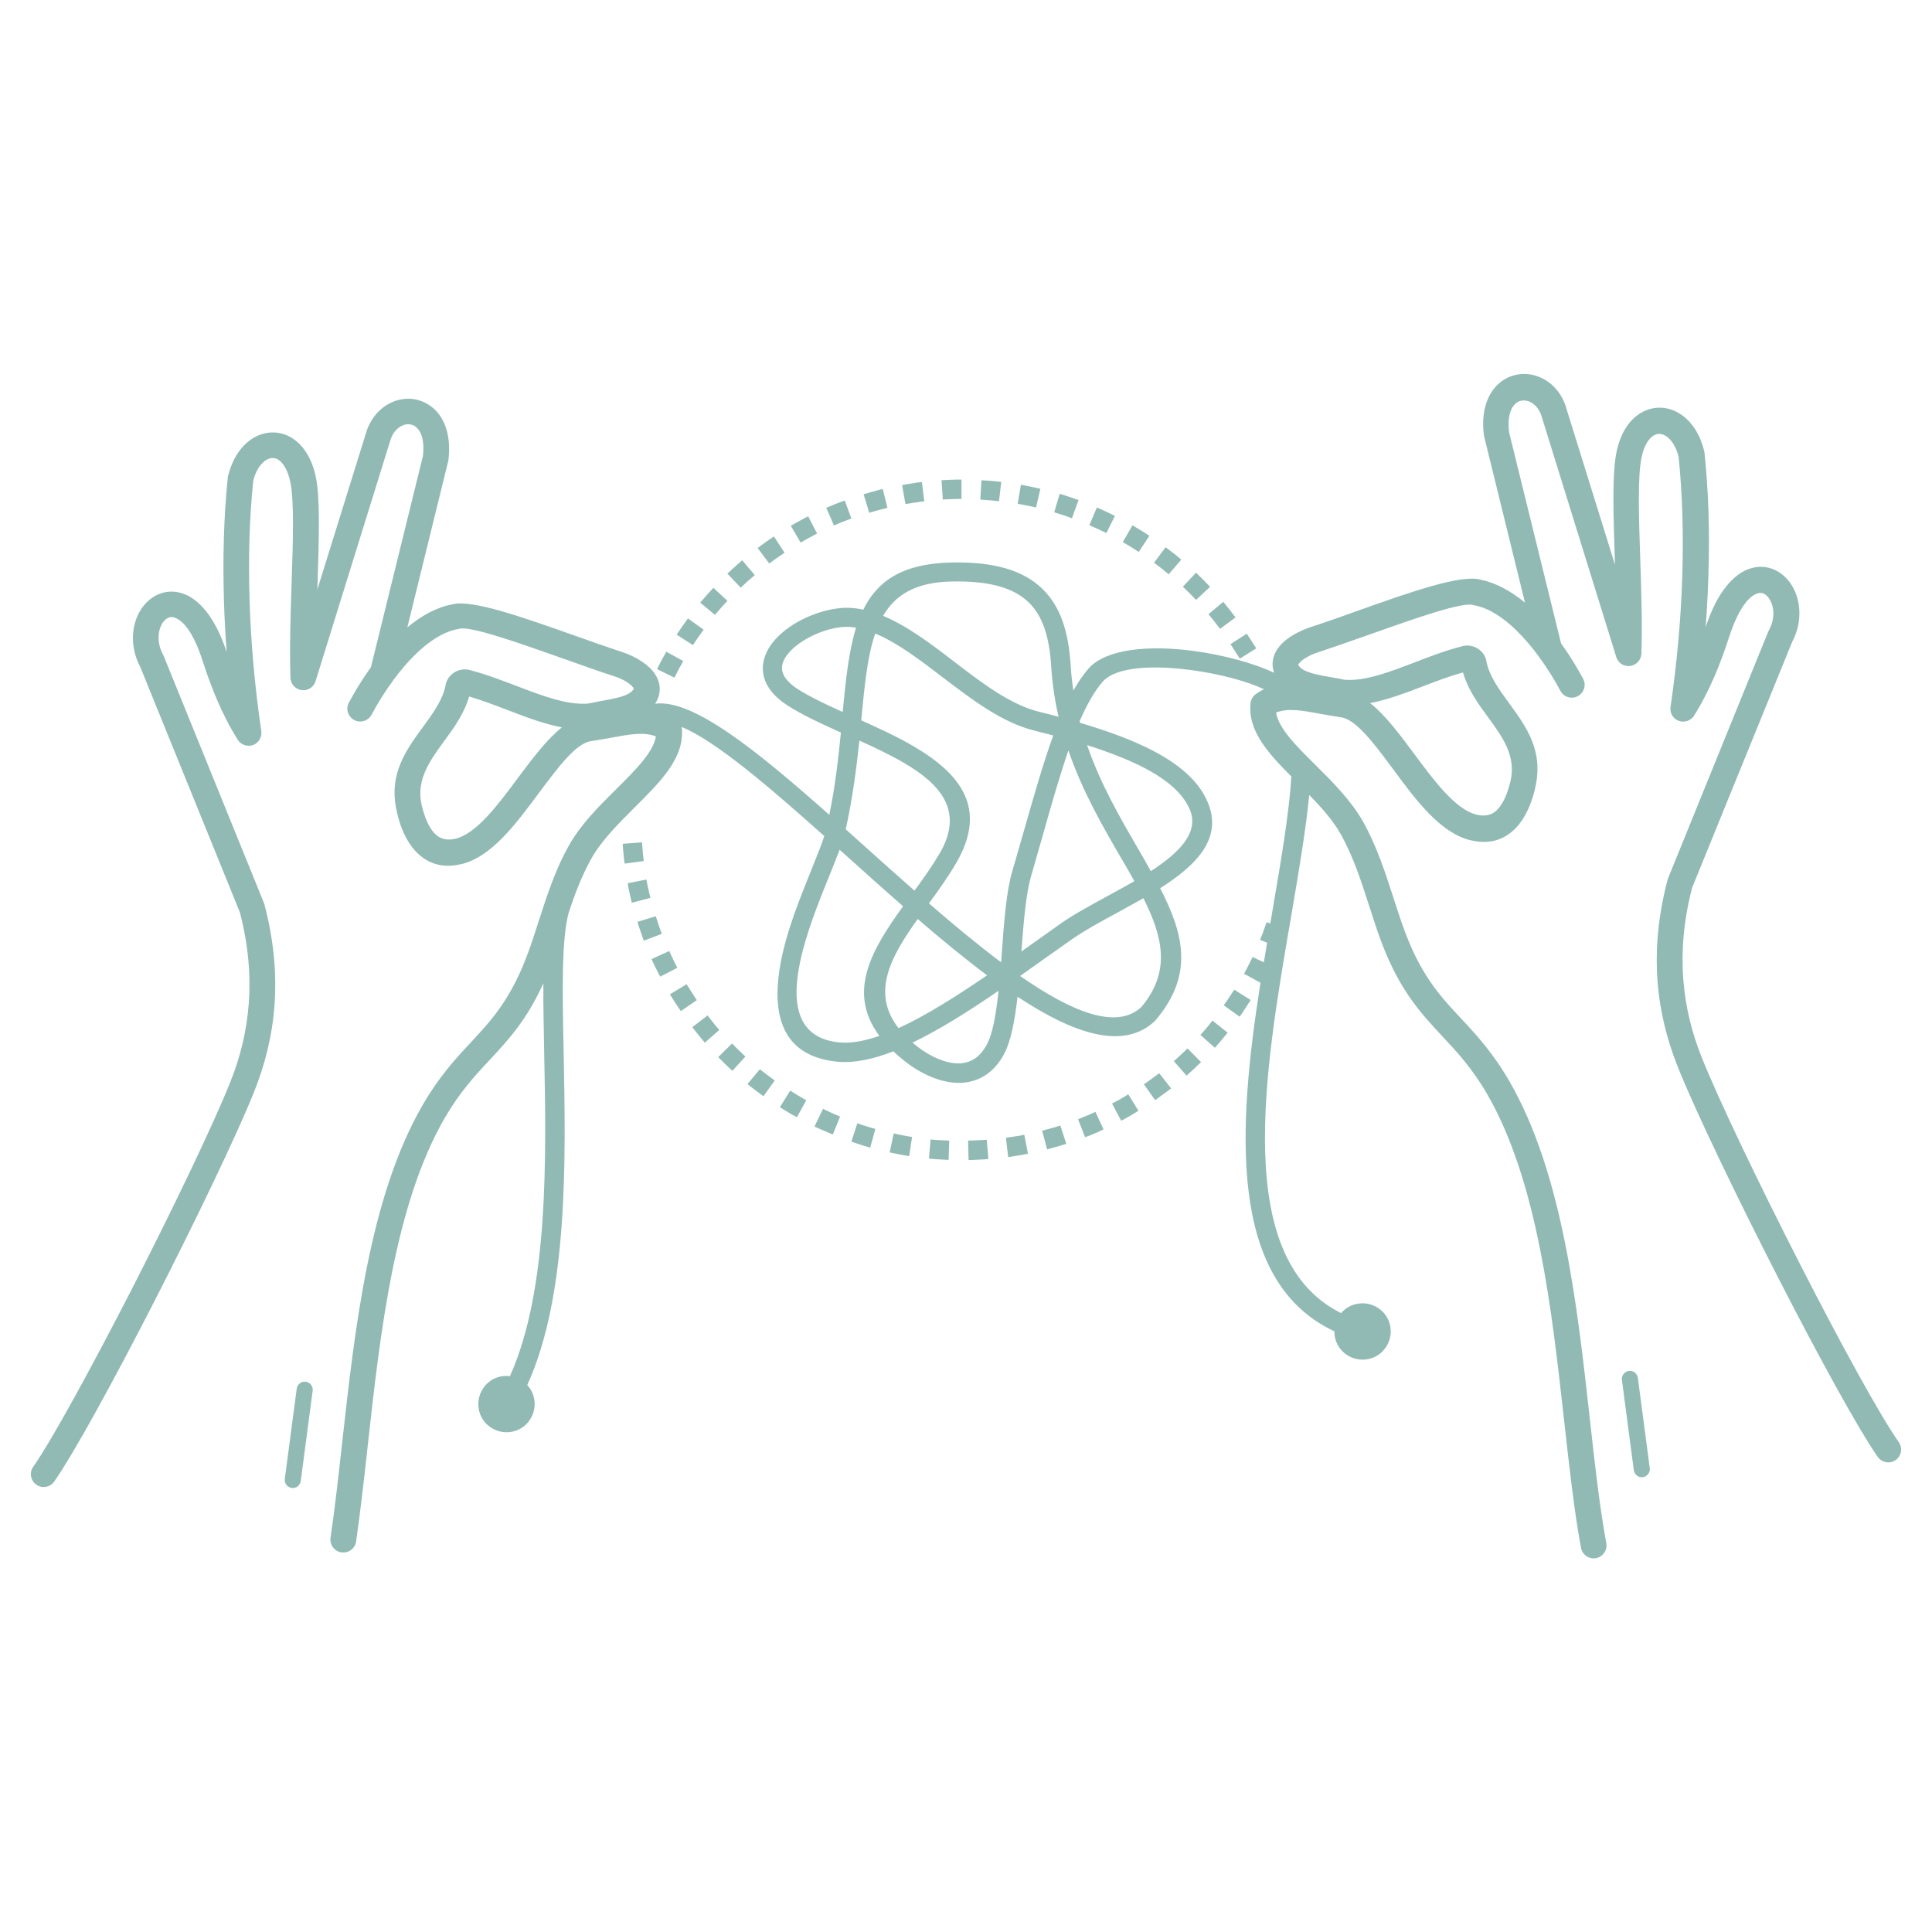 <?xml version="1.0" encoding="utf-8"?>
<!-- Generator: Adobe Illustrator 27.0.0, SVG Export Plug-In . SVG Version: 6.00 Build 0)  -->
<svg version="1.1" id="Ebene_1" xmlns="http://www.w3.org/2000/svg" xmlns:xlink="http://www.w3.org/1999/xlink" x="0px" y="0px"
	 viewBox="0 0 1200 1200" style="enable-background:new 0 0 1200 1200;" xml:space="preserve">
<style type="text/css">
	.st0{fill:#91BAB4;}
</style>
<path class="st0" d="M316.8,854.6c24.1-53.8,22.5-136,21.2-201.1c-0.3-15.4-0.6-29.9-0.5-42.8c-10.3,22.8-21.5,34.9-33.3,47.6
	c-9.2,9.8-18.7,20.1-28.1,36.3c-31.2,54.2-40,133.9-47.7,203.4c-2.3,21-4.6,41.2-7.2,59.4c-0.6,4.4-4.7,7.4-9.1,6.8
	c-4.4-0.6-7.4-4.7-6.8-9.1c2.7-18.2,4.9-38,7.2-58.8c7.9-71,16.9-152.4,49.8-209.6c10.4-18,20.4-28.8,30.2-39.3
	c13.2-14.2,25.7-27.6,36.6-58.7c1.9-5.4,3.7-10.9,5.4-16.3c5.3-16.3,10.4-32.3,18.9-47.3c7.4-13.2,18.8-24.5,29.5-35.1
	c11.9-11.8,22.9-22.8,24.5-32.6c-7.3-3-16.9-1.2-27.1,0.7c-3.8,0.7-7.7,1.4-11.8,2c-0.3,0.1-0.7,0.1-1,0.2
	c-9.4,0.8-20.8,16.2-32.9,32.4c-14.3,19.2-29.2,39.4-47.9,44l-0.6,0.1c-12.1,2.8-21.1-0.9-27.8-7.9c-5.9-6.2-9.5-14.9-11.6-23.7
	c-0.1-0.5-0.2-1-0.3-1.4c-5.2-22.8,5.6-37.6,16.4-52.4c6.1-8.3,12.2-16.7,14-25.9c0-0.2,0.1-0.5,0.1-0.7c0.8-3.1,2.9-5.7,5.5-7.3
	c2.5-1.5,5.6-2.1,8.7-1.5c0.4,0.1,0.6,0.1,0.7,0.2c9.9,2.5,19.6,6.3,29.2,9.9c15.8,6.1,31.2,11.9,44.1,10.9c2.5-0.5,4.9-0.9,7.2-1.4
	c7.8-1.4,16.1-2.8,19.5-5.7c1.1-0.9,1.7-1.6,1.9-2.2c-0.1-0.3-0.3-0.6-0.7-1c-2.4-2.9-7.3-5.3-11.3-6.6c-9.9-3.2-20.5-7-31.2-10.8
	c-29.4-10.4-58.8-20.8-65.5-18.7c-0.3,0.1-0.6,0.2-0.9,0.2c-9,1.7-17.9,7.7-25.9,15.5c-5,4.8-9.6,10.3-13.7,15.9
	c-0.2,0.3-0.3,0.5-0.5,0.7c-5.3,7.2-9.8,14.6-13.2,21c-2.1,3.9-6.9,5.4-10.8,3.3c-3.9-2.1-5.4-6.9-3.3-10.8
	c3.6-6.7,8.2-14.4,13.7-22l32.3-131.2c1-8.8-0.7-14.5-3.7-17.4c-1.1-1.1-2.3-1.8-3.7-2.1c-1.4-0.3-2.9-0.3-4.3,0.2
	c-3.4,1-6.6,4-8.3,8.8L196,423.1c-1,3.2-3.9,5.5-7.3,5.6c-4.4,0.2-8.1-3.3-8.3-7.7c-0.6-17.4,0-38.3,0.7-58.2
	c0.9-26.7,1.7-51.9-0.8-63.6c-1.5-6.8-4-11.1-6.9-13.3c-1.3-1-2.7-1.4-4.1-1.4c-1.4,0-2.9,0.5-4.4,1.5c-3.2,2.2-6.1,6.5-7.6,12.6
	c-2.4,23.2-3.1,48.2-2.3,73.9c0.8,26.7,3.3,54.3,7.3,81.6c0.4,3-0.9,6.1-3.6,7.9c-3.7,2.3-8.7,1.2-11-2.5
	c-5.1-8.1-9.2-16.3-12.8-24.6c-3.5-8.2-6.5-16.5-9.2-24.9c-5.5-16.9-11.8-24.6-17.3-26.4c-1.4-0.5-2.8-0.4-3.9,0.1
	c-1.4,0.6-2.7,1.9-3.7,3.5c-2.9,4.8-3.4,12.2,0.5,19.5c0.1,0.3,0.3,0.5,0.4,0.8L164,561h0c0.1,0.3,0.2,0.7,0.3,1
	c5.9,22.5,7.6,43.2,6.2,62.4c-1.4,19.2-6,36.9-12.5,53.3c-10.8,27.1-36.7,80.9-62.7,131.7c-24.5,47.8-49.2,93-61.6,110.8
	c-2.5,3.6-7.5,4.5-11.1,2c-3.6-2.5-4.5-7.5-2-11.1c12-17.2,36.2-61.7,60.5-108.9c25.8-50.4,51.4-103.6,62-130.3
	c6-14.9,10.1-31,11.4-48.6c1.3-17.4-0.2-36.2-5.5-56.6L87.1,414.2c-6.7-12.6-5.4-26.1,0.1-35.1c2.7-4.4,6.4-7.8,10.8-9.8
	c4.7-2.1,9.9-2.5,15.4-0.7c9.7,3.2,20,14,27.4,36.4c-0.8-10.7-1.4-21.4-1.7-31.9c-0.8-26.7-0.1-52.5,2.4-76.5c0-0.5,0.1-1,0.3-1.4
	c2.6-10.4,7.9-18,14.2-22.3c4.1-2.8,8.7-4.3,13.4-4.3c4.7,0,9.3,1.4,13.5,4.5c5.9,4.3,10.8,11.9,13.2,22.8c2.9,13.5,2,39.6,1.1,67.4
	l-0.1,2.9l30.5-98.1c0-0.1,0.1-0.3,0.1-0.4c3.5-10.1,10.8-16.6,18.8-19c4.1-1.2,8.4-1.4,12.5-0.4c4.1,1,8,3.1,11.3,6.3
	c6.2,6.2,10,16.6,8.2,31.3c0,0.3-0.1,0.6-0.2,0.9h0l-25.3,102.9c8.5-7.1,17.8-12.4,27.8-14.3c12.2-3.3,43.6,7.9,75.1,19
	c10.6,3.8,21.2,7.5,30.8,10.7c6.2,2,14,6.1,18.6,11.5c1.8,2.1,3.1,4.5,3.9,7.1c0.8,2.9,0.8,6-0.2,9.1c-0.5,1.4-1.2,2.9-2.1,4.3
	c23.5-3.2,63.5,29.4,108.2,69c3.7-17.9,5.6-35.1,7.2-51.1c-12.4-5.6-24.2-11-33.4-17c-8.3-5.4-12.8-11.4-14.4-17.5
	c-1.6-6-0.4-11.9,2.7-17.4c2.8-4.9,7.2-9.3,12.4-13.1c11.7-8.4,28.2-13.6,40.6-12.3c2,0.2,4,0.5,6,1c8.7-17.8,24.3-28.6,54.2-29.3
	c27.3-0.7,45.2,5,56.8,16.1c11.7,11.2,16.5,27.3,17.8,47.5c0.3,5.5,0.9,10.8,1.7,15.9c2.9-5.1,5.9-9.6,9.2-13.4
	c0.3-0.3,0.2-0.3,0.3-0.4c11.3-12.4,38.2-14.3,64.4-10.9c19.2,2.5,38.4,7.8,50.8,13.7c-0.1-0.2-0.1-0.3-0.2-0.5
	c-1-3.2-1-6.2-0.2-9.1c0.7-2.6,2.1-5,3.9-7.1c4.5-5.4,12.4-9.4,18.6-11.5c9.6-3.1,20.2-6.9,30.8-10.7c31.5-11.2,63-22.3,75.1-19
	c9.9,2,19.3,7.3,27.8,14.3l-25.3-102.9h0c-0.1-0.3-0.1-0.6-0.2-0.9c-1.9-14.7,2-25.1,8.2-31.3c3.3-3.3,7.2-5.3,11.3-6.3
	c4.1-1,8.4-0.8,12.5,0.4c8,2.4,15.4,8.8,18.8,19c0.1,0.1,0.1,0.3,0.1,0.4l30.5,98.1l-0.1-2.9c-0.9-27.8-1.8-53.9,1.1-67.4
	c2.3-10.9,7.2-18.5,13.2-22.8c4.2-3,8.8-4.5,13.5-4.5c4.7,0,9.2,1.5,13.4,4.3c6.3,4.3,11.6,11.8,14.2,22.3c0.1,0.5,0.2,0.9,0.3,1.4
	c2.5,24,3.3,49.9,2.4,76.5c-0.3,10.6-0.9,21.2-1.7,31.9c7.3-22.4,17.7-33.2,27.4-36.4c5.5-1.8,10.7-1.4,15.4,0.7
	c4.4,2,8.1,5.4,10.8,9.8c5.5,9,6.8,22.5,0.1,35.1L1051,551.4c-5.3,20.5-6.8,39.3-5.5,56.6c1.3,17.5,5.4,33.6,11.4,48.6
	c10.6,26.6,36.2,79.9,62,130.3c24.2,47.3,48.5,91.8,60.5,108.9c2.5,3.6,1.6,8.6-2,11.1c-3.6,2.5-8.6,1.6-11.1-2
	c-12.4-17.8-37.1-63-61.6-110.8c-26-50.7-51.9-104.6-62.7-131.7c-6.5-16.4-11.1-34.1-12.5-53.3c-1.4-19.2,0.3-39.9,6.2-62.4
	c0.1-0.3,0.2-0.7,0.3-1h0l62.2-153.2c0.1-0.3,0.2-0.5,0.4-0.8c4-7.3,3.5-14.7,0.5-19.5c-1-1.7-2.3-2.9-3.7-3.5
	c-1.1-0.5-2.5-0.6-3.9-0.1c-5.4,1.8-11.7,9.5-17.3,26.4c-2.7,8.4-5.7,16.7-9.2,24.9c-3.6,8.3-7.7,16.5-12.8,24.6
	c-2.3,3.7-7.3,4.8-11,2.5c-2.7-1.7-4.1-4.9-3.6-7.9c4-27.3,6.5-54.9,7.3-81.6c0.8-25.7,0.1-50.7-2.3-73.9
	c-1.6-6.2-4.4-10.4-7.6-12.6c-1.5-1-3-1.5-4.4-1.5c-1.4,0-2.8,0.5-4.1,1.4c-2.9,2.1-5.5,6.5-6.9,13.3c-2.5,11.7-1.7,36.8-0.8,63.6
	c0.7,20,1.3,40.8,0.7,58.2c-0.2,4.4-3.8,7.8-8.3,7.7c-3.5-0.1-6.4-2.5-7.3-5.6l-46.6-150.2c-1.7-4.8-4.9-7.8-8.3-8.8
	c-1.5-0.4-2.9-0.5-4.3-0.2c-1.3,0.3-2.6,1-3.7,2.1c-3,2.9-4.7,8.6-3.7,17.4l32.3,131.2c5.5,7.6,10.1,15.3,13.7,22
	c2.1,3.9,0.6,8.7-3.3,10.8c-3.9,2.1-8.7,0.6-10.8-3.3c-3.4-6.4-7.9-13.8-13.2-21c-0.2-0.2-0.4-0.5-0.5-0.7
	c-4.1-5.6-8.7-11-13.7-15.9c-8-7.8-16.9-13.8-25.9-15.5c-0.3-0.1-0.6-0.1-0.9-0.2c-6.7-2.1-36.1,8.3-65.5,18.7
	c-10.7,3.8-21.3,7.5-31.2,10.8c-4,1.3-8.9,3.7-11.3,6.6c-0.3,0.4-0.6,0.8-0.7,1c0.2,0.5,0.8,1.2,1.9,2.2c3.4,2.9,11.8,4.4,19.5,5.7
	c2.4,0.4,4.7,0.8,7.2,1.4c12.8,1.1,28.2-4.8,44.1-10.9c9.6-3.7,19.3-7.4,29.2-9.9c0.1,0,0.4-0.1,0.7-0.2c3.1-0.6,6.2,0,8.7,1.5
	c2.7,1.6,4.7,4.1,5.5,7.3c0.1,0.2,0.1,0.5,0.1,0.7c1.8,9.2,7.9,17.5,14,25.9c10.8,14.8,21.6,29.5,16.4,52.4
	c-0.1,0.4-0.2,0.8-0.3,1.4c-2.1,8.8-5.8,17.5-11.6,23.7c-6.7,7-15.7,10.7-27.8,7.9l-0.6-0.1c-18.7-4.6-33.7-24.7-47.9-44
	c-12-16.2-23.5-31.6-32.9-32.4c-0.3,0-0.7-0.1-1-0.2c-4.1-0.6-7.9-1.3-11.8-2c-10.2-1.9-19.8-3.7-27.1-0.7
	c1.6,9.9,12.6,20.8,24.5,32.6c10.7,10.6,22,21.9,29.5,35.1c8.4,15,13.6,31,18.9,47.3c1.7,5.4,3.5,10.9,5.4,16.3
	c10.8,31.1,23.3,44.5,36.6,58.7c9.7,10.4,19.8,21.3,30.2,39.3c32.9,57.2,41.9,138.6,49.8,209.6c3.1,28.2,6.1,54.7,10.2,77
	c0.8,4.3-2.1,8.5-6.4,9.3c-4.3,0.8-8.5-2.1-9.3-6.4c-4.3-23.1-7.2-49.8-10.4-78.1c-7.7-69.5-16.5-149.2-47.7-203.4
	c-9.4-16.3-18.9-26.5-28.1-36.3c-14.4-15.5-28-30.1-39.9-64.3c-1.9-5.6-3.7-11.1-5.5-16.7c-5-15.5-9.9-30.7-17.6-44.4
	c-4.8-8.6-12-16.7-19.6-24.4c-2.2,22.3-6.6,48.2-11.3,75.7C785.3,665.7,765.3,782,833,815.6c0.3-0.3,0.6-0.7,0.9-1
	c3.2-3.2,7.5-5.1,12.4-5.1s9.2,2,12.4,5.1c3.2,3.2,5.1,7.5,5.1,12.4s-2,9.2-5.1,12.4c-3.2,3.2-7.5,5.1-12.4,5.1s-9.2-2-12.4-5.1
	c-3.2-3.2-5.1-7.5-5.1-12.4v-0.1c-66.4-31.1-60.1-126-45.9-216.5l-10.2-5.6l0.5-0.9l0.9-1.7l2.2-4.3l1.3-2.6l0.4-0.9l7,3.3
	c0.7-4.1,1.4-8.2,2-12.2l-4.4-1.7l1.1-2.7l0.7-1.8l1-2.8l1.3-3.7l2.3,0.8l1.1-6.5c5.4-31.6,10.5-61.1,12-84.8
	c-14.6-14.6-27-28.4-25.4-45.2c0.2-2.3,1.3-4.5,3.3-6c1.7-1.2,3.4-2.2,5.1-3c-10.8-5.1-28.2-9.7-46-12c-22.9-3-45.7-2-54,7.1
	c-0.3,0.3,0,0-0.2,0.2c-5.2,6-9.9,14.4-14.3,24.5l0.3,1.1c14.6,4.3,28,9,39.6,14.5c18.9,8.9,33,19.8,39.3,34
	c10.2,22.9-6.4,39.7-29.2,54.2c14.9,28.9,20.8,54-2.7,81.8c-0.1,0.2-0.3,0.3-0.4,0.5c-19.5,18.6-50.3,8.3-85.5-14.9
	c-1.7,15.1-4.2,28.4-8.9,36.6c-1.1,2-2.3,3.7-3.5,5.2c-6.5,8.1-14.7,11.5-23.6,11.7c-8.2,0.1-16.8-2.7-24.9-7.3
	c-3.5-2-6.8-4.3-9.9-6.8c-2.3-1.8-4.4-3.7-6.3-5.5c-12.8,5-24.7,7.5-35.3,6.4c-32.1-3.4-38.9-26.4-36.1-52.1
	c2.3-21.5,11.6-44.8,17.2-58.8l0.1-0.3c2-5.1,2.7-6.8,3.4-8.5c3.4-8.5,6.3-15.7,7.8-20.4c-35.3-31.5-67.5-59-88.6-67.8
	c0.1,0.3,0.1,0.6,0.1,0.9c1.7,18.3-13.1,33-29.3,49.1c-9.9,9.9-20.4,20.3-26.8,31.6c-5.9,10.5-10.2,21.8-14.1,33.5
	c0,0.1-0.1,0.2-0.1,0.4c-4.5,16.9-3.9,48.8-3.1,86.5c1.3,66.5,3,150.5-22.6,206.8c2.9,3.1,4.6,7.3,4.6,11.8c0,4.8-2,9.2-5.1,12.4
	c-3.2,3.2-7.5,5.1-12.4,5.1c-4.8,0-9.2-2-12.4-5.1c-3.2-3.2-5.1-7.5-5.1-12.4s2-9.2,5.1-12.4c3.2-3.2,7.5-5.1,12.4-5.1
	c0.8,0,1.6,0.1,2.3,0.2L316.8,854.6z M184.3,862.5c0.4-2.7,2.9-4.7,5.6-4.3s4.7,2.9,4.3,5.6l-7.4,56.1c-0.4,2.7-2.9,4.7-5.6,4.3
	s-4.7-2.9-4.3-5.6L184.3,862.5z M1007.4,857.1c-0.4-2.7,1.6-5.2,4.3-5.6c2.7-0.4,5.2,1.6,5.6,4.3l7.4,56.1c0.4,2.7-1.6,5.2-4.3,5.6
	c-2.7,0.4-5.2-1.6-5.6-4.3L1007.4,857.1z M349,451.8c-11-2.1-22.3-6.4-33.8-10.8c-7.9-3-15.9-6.1-23.8-8.4
	c-3.1,10.7-9.4,19.4-15.8,28.1c-8.6,11.8-17.3,23.7-13.7,39.4c0.1,0.4,0.2,0.8,0.3,1.1c1.6,6.4,4,12.5,7.7,16.4
	c2.9,3.1,7,4.7,12.7,3.4l0.4-0.1c13.1-3.2,26.3-21,38.9-38C330.9,471,339.6,459.2,349,451.8L349,451.8z M780.3,402.7
	c-1.9-2.9-3.8-5.9-5.7-8.8l-0.2-0.3l-10.1,6.5c1.9,3,3.9,6,5.8,9L780.3,402.7L780.3,402.7z M767.4,383.5c-2.5-3.3-5-6.6-7.6-9.7
	l-9.2,7.7c2.5,2.9,4.9,6.1,7.2,9.1L767.4,383.5L767.4,383.5z M751.6,364.5c-2.8-3-5.7-5.9-8.7-8.8l-8.2,8.7c2.8,2.7,5.6,5.4,8.2,8.2
	L751.6,364.5L751.6,364.5z M733.7,347.6c-3.1-2.7-6.4-5.2-9.7-7.7l-7.2,9.6c3.1,2.3,6.2,4.7,9.1,7.2L733.7,347.6z M713.9,332.8
	c-3.4-2.3-6.9-4.4-10.5-6.5l-6,10.4c3.4,2,6.7,4,9.9,6.1L713.9,332.8L713.9,332.8z M692.5,320.4c-3.7-1.8-7.4-3.6-11.2-5.2l-4.7,11
	c3.6,1.5,7.1,3.2,10.6,4.9L692.5,320.4L692.5,320.4z M669.9,310.6c-3.9-1.4-7.8-2.7-11.7-3.9l-3.4,11.5c3.7,1.1,7.4,2.3,11,3.7
	L669.9,310.6L669.9,310.6z M646.2,303.6c-4-0.9-8-1.8-12.1-2.5l-2,11.8c3.8,0.7,7.6,1.4,11.4,2.3L646.2,303.6L646.2,303.6z
	 M621.9,299.3c-4.1-0.5-8.2-0.8-12.3-1l-0.7,12c3.9,0.2,7.8,0.6,11.6,1L621.9,299.3z M597.2,297.9h-1.6l-2,0l-2.9,0.1l-4.8,0.2
	l-1.1,0.1l0.8,12l1-0.1l2.7-0.1l1.8-0.1l4.6-0.1h1.5L597.2,297.9L597.2,297.9z M572.6,299.4l-0.9,0.1l-1.9,0.2L568,300l-1.9,0.3
	l-1.9,0.3l-1.9,0.3l-0.9,0.2l-1.1,0.2l2.1,11.8l1-0.2l0.9-0.1l3.5-0.6l0.9-0.1c0.9-0.1,1.8-0.2,2.7-0.4l1.8-0.2l0.9-0.1L572.6,299.4
	L572.6,299.4z M548.3,303.7l-1.5,0.4l-0.9,0.2l-1.8,0.5l-1.8,0.5l-1.8,0.5l-0.9,0.3l-1.8,0.5l-1.4,0.4l3.5,11.5
	c3.2-1,6.5-1.9,9.8-2.7l1.5-0.4L548.3,303.7L548.3,303.7z M524.7,310.9c-0.6,0.2-1.2,0.4-1.7,0.6l-0.9,0.3l-1.7,0.7l-0.9,0.3
	l-1.7,0.7c-1.5,0.6-3.1,1.3-4.6,1.9l4.8,11l1.1-0.5c1.6-0.7,3.2-1.3,4.8-2c0.8-0.3,1.6-0.6,2.4-0.9c0.8-0.3,1.6-0.6,2.5-0.9
	L524.7,310.9L524.7,310.9z M502,320.7c-0.6,0.3-1.1,0.6-1.6,0.8l-0.8,0.4l-1.6,0.9c-0.8,0.4-1.6,0.9-2.4,1.3
	c-0.8,0.4-1.6,0.9-2.4,1.3c-0.7,0.4-1.3,0.8-2,1.2l6.1,10.4c0.9-0.5,1.7-1,2.6-1.5c2-1.1,4-2.2,6-3.3c0.5-0.3,1-0.5,1.6-0.8
	L502,320.7L502,320.7z M480.7,333.2c-1.5,1-2.9,2-4.4,3c-1.9,1.4-3.8,2.7-5.7,4.2l7.2,9.6c3.1-2.3,6.3-4.6,9.5-6.7L480.7,333.2
	L480.7,333.2z M461,348c-0.6,0.5-1.2,1-1.7,1.5c-0.9,0.8-1.8,1.6-2.7,2.4c-1.6,1.4-3.2,2.9-4.8,4.4l8.3,8.7c2.8-2.7,5.7-5.3,8.7-7.8
	L461,348L461,348z M443.1,365.1c-1.1,1.1-2.1,2.3-3.1,3.4c-0.6,0.7-1.2,1.4-1.8,2c-0.6,0.7-1.2,1.4-1.8,2.1c-0.5,0.6-1,1.2-1.5,1.7
	l9.2,7.6c2.5-3,5-5.9,7.7-8.7L443.1,365.1L443.1,365.1z M427.3,384.1c-2.4,3.3-4.8,6.7-7,10.1l10.1,6.5c1.2-1.9,2.5-3.7,3.7-5.5
	c1-1.4,1.9-2.7,2.9-4.1L427.3,384.1L427.3,384.1z M413.9,404.8l-0.7,1.2c-0.6,1.1-1.2,2.1-1.8,3.2c-0.4,0.8-0.9,1.6-1.3,2.4
	c-0.4,0.8-0.8,1.6-1.2,2.4l-0.8,1.6l10.8,5.3c1.7-3.5,3.5-6.9,5.5-10.3L413.9,404.8z M386.8,524.1l0,0.5l0.2,2.6l0.2,2.6l0.4,3.9
	l0.2,1.3l0.2,1.4l11.9-1.6v0l-0.2-1.2l-0.1-1.2l-0.3-2.5l-0.2-2.5l-0.3-3.7l0-0.5L386.8,524.1L386.8,524.1z M389.9,548.6l0.1,0.6
	l0.2,1.3l0.5,2.5l0.8,3.8l0.6,2.5l0.3,1.4l11.6-3l-0.3-1.2l-0.6-2.4l-0.5-2.4l-0.3-1.2l-0.7-3.6l-0.1-0.6L389.9,548.6L389.9,548.6z
	 M395.9,572.6l0.5,1.6l0.4,1.2l0.8,2.4l1.3,3.6l0.4,1.2l0.4,1.2l0.2,0.5l11.2-4.3l-0.2-0.4l-0.8-2.2l-0.4-1.1l-0.8-2.3l-1.1-3.4
	l-0.5-1.5L395.9,572.6L395.9,572.6z M404.7,595.7l0.4,0.9l0.5,1.1l1.6,3.4l0.6,1.1l1.1,2.2l0.6,1.1l0.6,1.1l10.6-5.5l-0.5-1
	l-1.1-2.1l-1-2.1l-0.5-1.1l-1.5-3.2l-0.4-0.9L404.7,595.7L404.7,595.7z M416.1,617.6l0.8,1.3l2,3.2l1.4,2.1l1.4,2.1l0.7,1l0.5,0.7
	l9.9-6.8l-0.5-0.7l-1.3-2l-0.6-1l-1.3-2l-1.9-3l-0.7-1.2L416.1,617.6L416.1,617.6z M430,638l0.3,0.4l0.8,1l2.3,2.9l0.8,1l2.4,2.9
	l0.8,0.9l0.4,0.5l9-7.9l-0.4-0.4l-2.3-2.7l-0.7-0.9l-2.2-2.8l-1.4-1.8l-0.3-0.4L430,638L430,638z M446.1,656.6l0.5,0.5l3.5,3.5
	l3.6,3.4l1.2,1.1l8.1-8.9l-1.1-1l-1.7-1.6l-3.4-3.3l-1.6-1.7l-0.5-0.5L446.1,656.6L446.1,656.6z M464.3,673.3l0.7,0.6l2,1.6l2,1.5
	l2,1.5l2,1.5l1.2,0.9l7-9.8l-1.1-0.8l-2.8-2.1l-1.9-1.4l-1.8-1.4l-0.9-0.7l-0.7-0.6L464.3,673.3L464.3,673.3z M484.4,687.7l1,0.6
	l2.1,1.3l1.1,0.7l3.2,1.9l1.1,0.6l1.1,0.6l1,0.5l5.8-10.5l-0.9-0.5l-2-1.2l-3.1-1.8l-3-1.9l-1-0.6L484.4,687.7L484.4,687.7z
	 M505.9,699.7l1.5,0.7l1.1,0.5l2.3,1l1.2,0.5l3.5,1.5l1.2,0.5l0.6,0.2l4.5-11.1l-0.5-0.2l-2.2-0.9l-1.1-0.5l-2.2-1l-3.2-1.5
	l-1.4-0.7L505.9,699.7L505.9,699.7z M528.8,709.1l0.9,0.3l1.2,0.4l2.4,0.8l2.4,0.8l3.7,1.1l1.1,0.3l3.2-11.6l-1-0.3l-3.5-1l-1.2-0.4
	l-2.3-0.7l-2.3-0.8l-0.9-0.3L528.8,709.1L528.8,709.1z M552.6,715.8l0.6,0.1l2.5,0.5l1.3,0.3l2.6,0.5l3.8,0.7l1.3,0.2l1.8-11.9h0
	l-2.4-0.4l-1.2-0.2l-3.6-0.7l-2.4-0.5l-1.2-0.3l-0.6-0.1L552.6,715.8L552.6,715.8z M577,719.6l0.7,0.1l2.6,0.2l2.6,0.2l4,0.2
	l1.3,0.1l1,0l0.4-12l-1,0l-2.5-0.1l-3.7-0.2l-2.5-0.2l-1.2-0.1l-0.7-0.1L577,719.6L577,719.6z M601.6,720.5l1.4,0l4.3-0.2l4.3-0.2
	l1.1-0.1l1.2-0.1l-1-12l-1.1,0.1l-4.1,0.2l-4.1,0.2l-1,0l-1.3,0L601.6,720.5L601.6,720.5z M626.2,718.7l1.4-0.2l1.1-0.2l3.1-0.5
	l4.2-0.7l1-0.2l1.5-0.3l-2.3-11.8l-1.3,0.3l-2.9,0.5l-3.9,0.6l-2,0.3l-1.3,0.2L626.2,718.7L626.2,718.7z M650.4,713.9l0.8-0.2l1-0.3
	l4-1.1l4-1.2l1-0.3l1.1-0.3l-3.7-11.4l-1,0.3l-0.9,0.3l-3.8,1.1l-3.8,1l-1,0.3l-0.8,0.2L650.4,713.9L650.4,713.9z M674,706.4
	l0.9-0.4l2.9-1.1l3.8-1.6l2.8-1.3l1-0.5l-5-10.9l-0.9,0.4l-1.8,0.8l-1.8,0.8l-2.7,1.1l-2.7,1.1l-0.9,0.4L674,706.4L674,706.4z
	 M696.4,696.1l0.8-0.4l1.8-1l1.8-1l2.6-1.5l2.6-1.6l1.1-0.7l-6.3-10.2l-1,0.6l-0.8,0.5l-1.6,1l-2.5,1.4l-3.4,1.8l-0.8,0.4
	L696.4,696.1L696.4,696.1z M717.5,683.3l1.3-0.9l1.6-1.2l4.1-3l1.6-1.2l1.3-1l-7.4-9.4l-1.2,0.9l-2.3,1.7l-0.8,0.6l-3.9,2.8
	l-1.3,0.9L717.5,683.3L717.5,683.3z M737,668.1l0.9-0.8l1.5-1.4l2.2-2l2.2-2.1l2.2-2.1l-8.4-8.5l-2.7,2.6l-1.4,1.3l-2.8,2.6
	l-0.7,0.6l-0.9,0.8L737,668.1L737,668.1z M754.6,650.8l0.5-0.6l0.7-0.8l2.6-3l1.3-1.6l1.9-2.3l0.9-1.1l-9.4-7.5l-0.8,1l-1.2,1.5
	l-1.2,1.5l-2.5,2.9l-1.3,1.4l-0.5,0.6L754.6,650.8L754.6,650.8z M770,631.5l0.8-1.2l1.7-2.5l2.2-3.4l0.6-0.9l1.1-1.7l0.4-0.7
	l-10.2-6.4l-0.9,1.4l-2.1,3.2l-1.6,2.4l-1.1,1.6l-0.8,1.1L770,631.5L770,631.5z M884.8,425.9c-11.5,4.4-22.7,8.7-33.8,10.8
	c9.4,7.4,18.2,19.2,27.2,31.3c12.6,17,25.8,34.8,38.9,38l0.4,0.1c5.7,1.3,9.8-0.3,12.7-3.4c3.7-3.9,6.1-10,7.7-16.4
	c0.1-0.3,0.2-0.7,0.3-1.1c3.6-15.8-5.1-27.6-13.7-39.4c-6.4-8.7-12.7-17.4-15.8-28.1C900.7,419.8,892.7,422.9,884.8,425.9
	L884.8,425.9z M525.3,515.1c3.5,3.2,7.1,6.4,10.7,9.6c10.6,9.5,21.3,19.1,32,28.5c5.5-7.5,10.9-15.1,15.5-22.9
	c15.5-26.2,0.9-43-21.6-56.2c-8.6-5.1-18.4-9.7-28.1-14.1C531.9,477.2,529.6,495.7,525.3,515.1L525.3,515.1z M528,533.6l-6.5-5.8
	c-1.7,4.5-3.9,10-6.4,16.2c-1.5,3.8-3.1,7.7-3.4,8.4l-0.1,0.3c-5.3,13.4-14.2,35.7-16.4,55.7c-2.1,19.3,2.6,36.5,25.5,39
	c7.5,0.8,16.1-0.7,25.5-4c-20.4-27.4-4.6-53.7,14.7-80.5C549.9,553.2,538.8,543.4,528,533.6L528,533.6z M577,561.1
	c15.3,13.3,30.4,25.8,44.8,36.6c0.2-2.3,0.4-4.6,0.5-6.9c1.4-18.9,2.8-37.5,6.5-49.8c2.2-7.5,4.8-16.6,7.3-25.4
	c6.2-21.7,11.9-41.7,18.1-58.8c-3.9-1-7.8-2-11.7-3c-20.2-5-38.7-19.2-57.1-33.2c-14.1-10.8-28-21.4-41.8-27.1
	c-4.9,14.2-6.6,32.4-8.6,53.2l-0.1,0.7c11.3,5.1,22.9,10.4,33,16.4c28.1,16.6,46.2,38,25.8,72.6C588.9,544.6,583,552.9,577,561.1
	L577,561.1z M633.6,606.2c32.4,22.5,59.9,33.6,75.3,19.3c18.3-21.8,13.6-43.1,1.3-67.6c-5.5,3.1-11.1,6.2-16.6,9.2
	c-10.4,5.6-20.4,11.1-28.2,16.6c-6.1,4.3-10.5,7.4-14.9,10.5C644.9,598.2,639.2,602.2,633.6,606.2L633.6,606.2z M613.1,605.8
	c-14-10.5-28.5-22.4-43.1-35c-16.4,23-29.3,45.6-11.9,67.8C574.9,630.9,593.6,619.1,613.1,605.8L613.1,605.8z M704.6,547.3
	c-2.7-4.8-5.5-9.7-8.5-14.8c-11.3-19.4-23.8-41-32.5-66.4c-5.3,15.5-10.5,33.4-15.9,52.7c-2.2,7.7-4.5,15.7-7.3,25.5
	c-3.2,10.9-4.6,28.6-6,46.7c3.1-2.2,6.2-4.4,9.3-6.6c5.5-3.9,11.1-7.9,14.9-10.6c8.2-5.8,18.6-11.4,29.4-17.3
	C693.4,553.5,699.1,550.5,704.6,547.3L704.6,547.3z M706.5,526.5c2.9,5,5.7,9.8,8.3,14.6c17.8-11.6,30.5-24.2,24-38.8
	c-5-11.2-17-20.3-33.4-28c-9-4.2-19.2-8-30.2-11.5C683.5,486.9,695.6,507.7,706.5,526.5L706.5,526.5z M657.5,445.2
	c-2.3-9.9-3.9-20.4-4.6-31.5c-1.1-17.3-4.9-30.9-14.1-39.7c-9.3-8.9-24.4-13.4-48.2-12.8c-22,0.5-34.5,8.3-42.1,21.3
	c15.1,6.3,29.6,17.3,44.2,28.5c17.3,13.3,34.9,26.7,52.7,31.1C649.4,443.1,653.5,444.1,657.5,445.2L657.5,445.2z M523.4,442.2
	c1.9-20,3.8-37.8,8.3-52.3c-0.9-0.2-1.9-0.3-2.8-0.4c-9.6-1-22.8,3.3-32.4,10.1c-3.9,2.8-7.1,6-9,9.3c-1.6,2.7-2.2,5.6-1.5,8.4
	c0.9,3.4,3.8,6.9,9.3,10.6C502.9,432.7,512.8,437.5,523.4,442.2L523.4,442.2z M620.2,615.4c-18.5,12.7-36.6,24.1-53.4,32.2
	c0.6,0.5,1.1,0.9,1.7,1.4c2.7,2.2,5.6,4.2,8.4,5.8c6.3,3.6,12.8,5.8,18.7,5.7c5.4-0.1,10.4-2.2,14.4-7.2c0.9-1.1,1.7-2.4,2.5-3.7
	C616.5,642.8,618.7,630.1,620.2,615.4L620.2,615.4z"/>
</svg>
